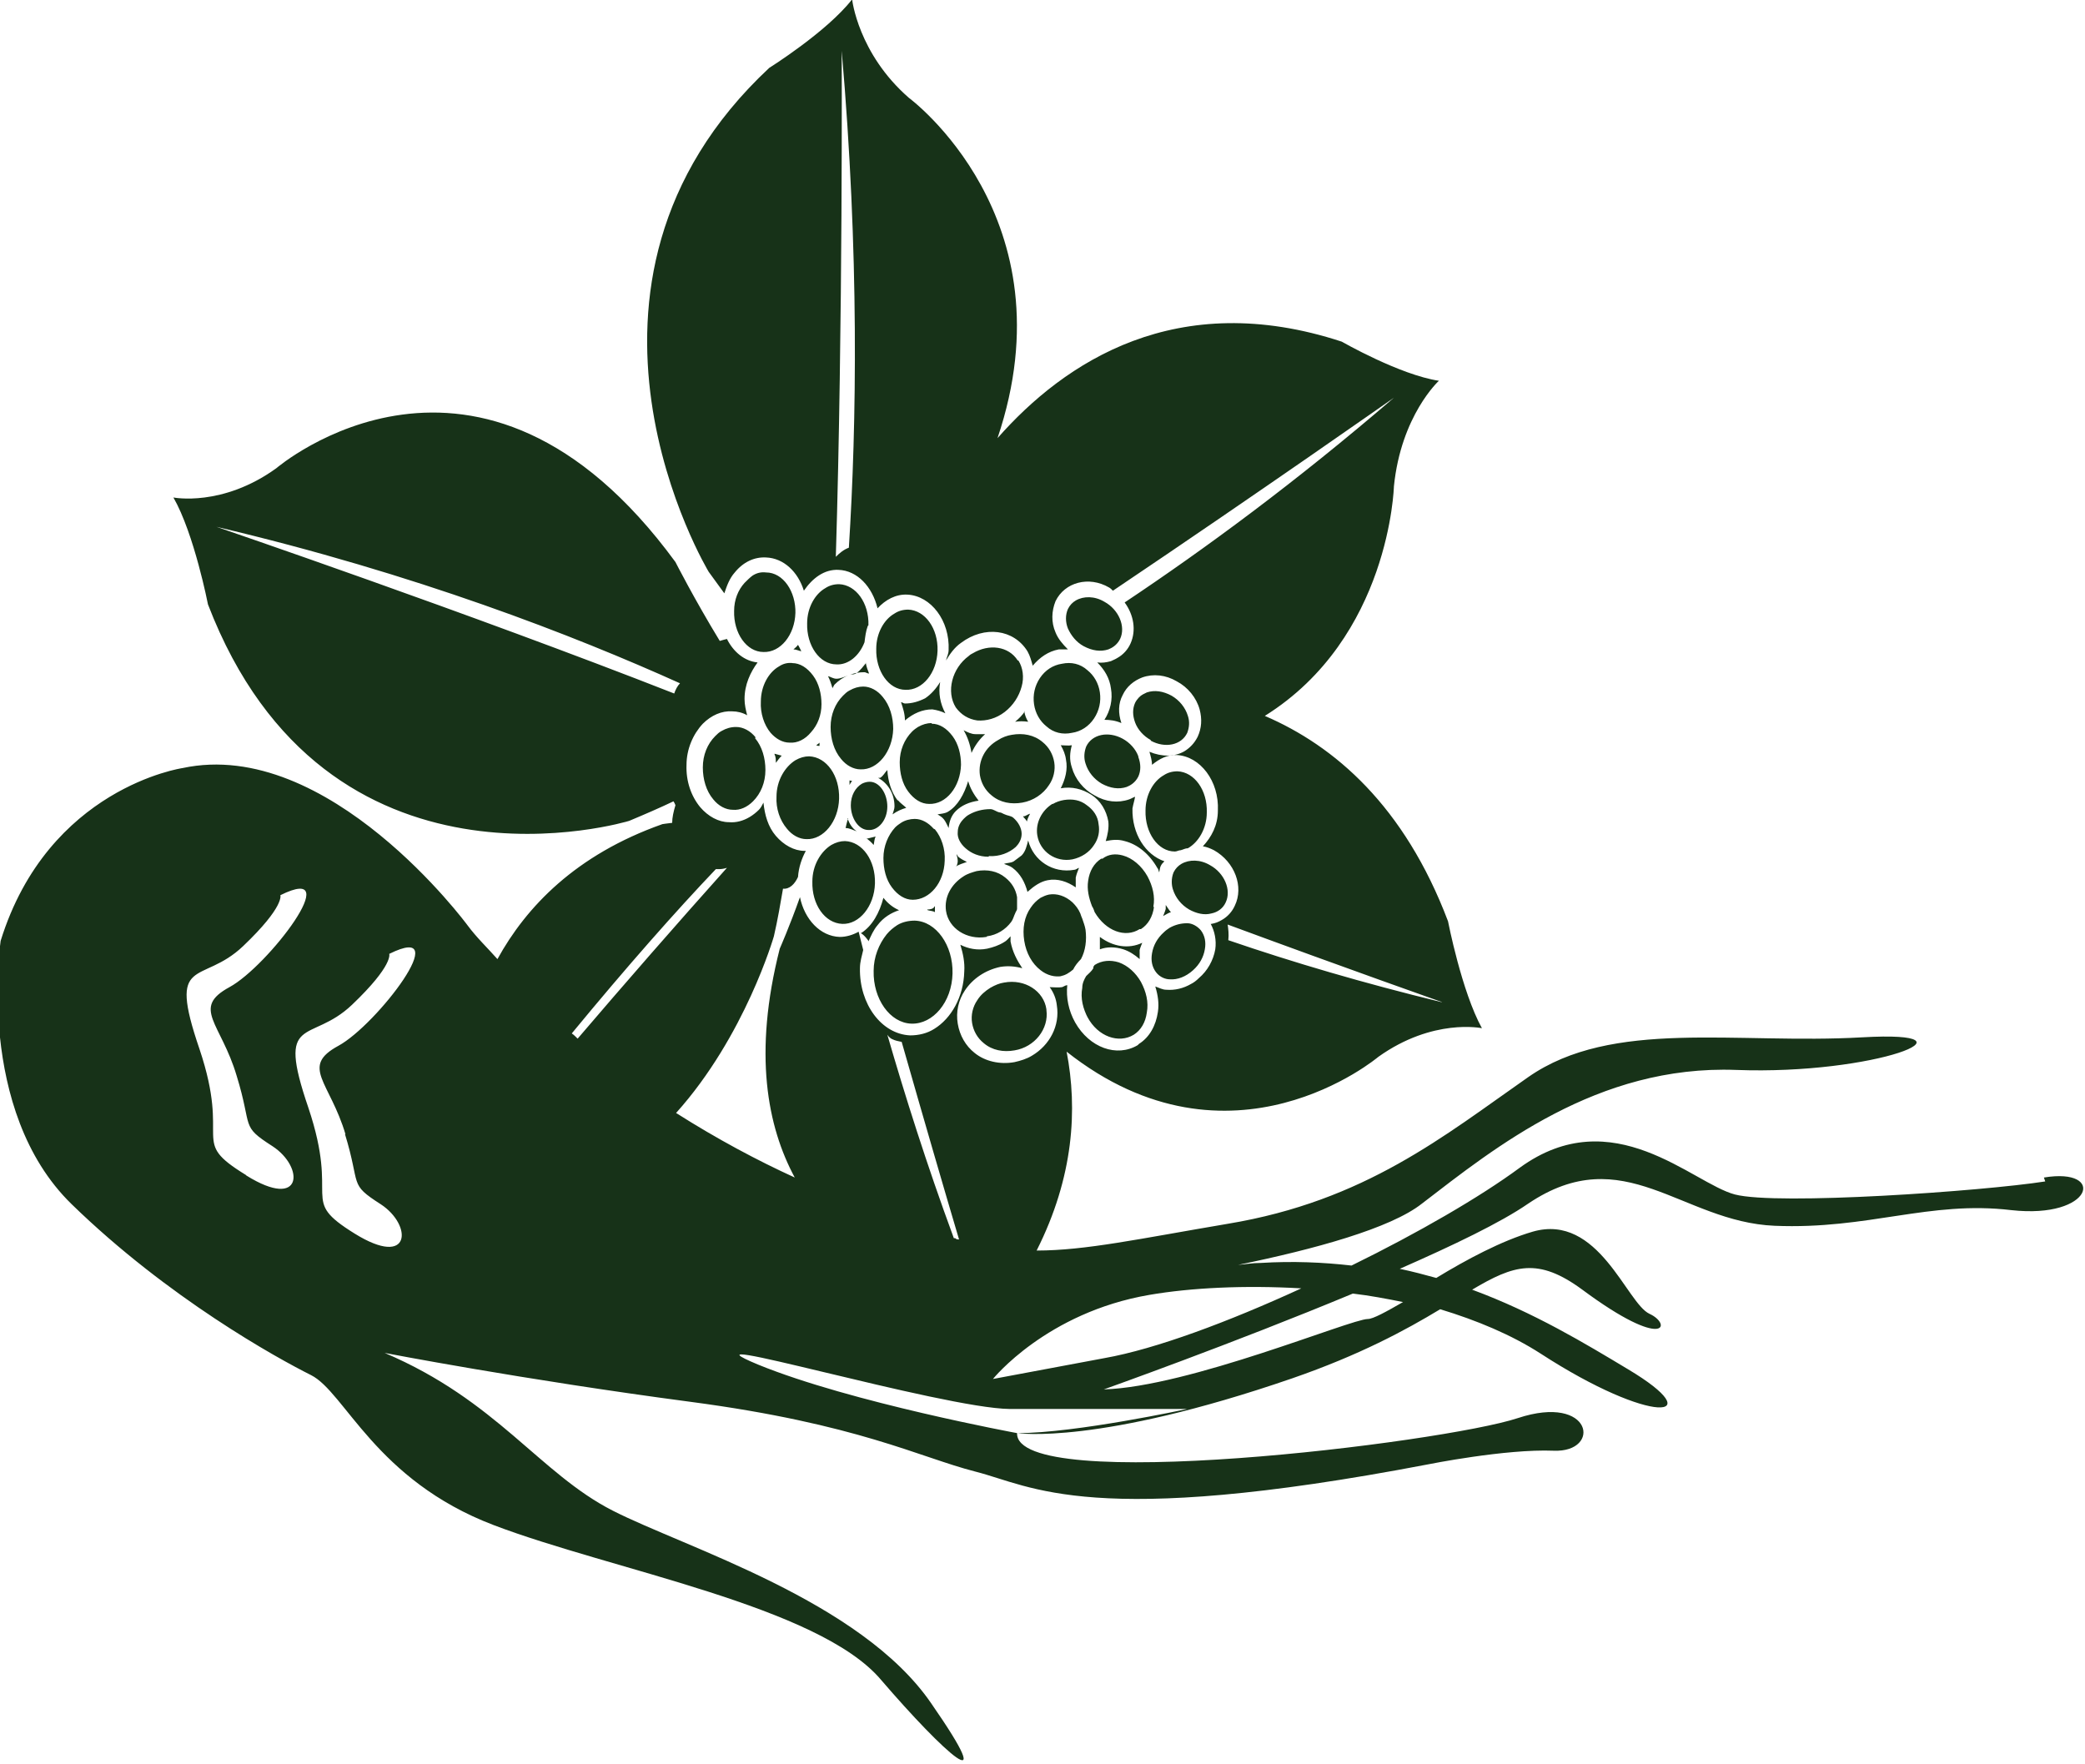 <?xml version="1.0" encoding="UTF-8"?><svg xmlns="http://www.w3.org/2000/svg" viewBox="0 0 31.98 27.05"><defs><style>.d{fill:#173218;}</style></defs><g id="a"/><g id="b"><g id="c"><path class="d" d="M31.37,18.12c-.96,.15-4.11,.37-4.76,.2s-1.87-1.45-3.3-.41c-.61,.45-1.56,1-2.58,1.5-.44-.05-.9-.07-1.39-.04-.13,0-.23,.02-.35,.03,1.17-.24,2.34-.56,2.82-.94,1.12-.86,2.69-2.13,4.82-2.05,2.13,.08,3.86-.61,1.93-.5s-3.83-.29-5.12,.61-2.5,1.9-4.61,2.25c-1.36,.23-2.18,.41-2.93,.41,.57-1.13,.63-2.17,.46-3.05,2.52,1.99,4.78,.08,4.78,.08,.84-.6,1.59-.44,1.59-.44-.31-.56-.52-1.64-.52-1.64-.67-1.77-1.74-2.69-2.81-3.15,1.92-1.2,1.98-3.52,1.98-3.52,.11-1.09,.69-1.62,.69-1.62-.6-.09-1.49-.6-1.49-.6-2.53-.83-4.25,.31-5.28,1.48,1.14-3.38-1.36-5.22-1.36-5.22-.78-.68-.87-1.51-.87-1.51-.39,.5-1.27,1.05-1.27,1.05-3.58,3.34-.93,7.73-.93,7.73,.08,.11,.16,.22,.24,.33,.04-.12,.08-.23,.16-.32,.13-.16,.3-.24,.48-.23,.27,.01,.49,.22,.58,.51,.13-.19,.31-.33,.53-.32,.29,.01,.52,.26,.6,.59,.12-.13,.28-.22,.46-.21,.36,.02,.65,.4,.63,.85,0,.06-.03,.11-.04,.16,.06-.1,.13-.2,.23-.27,.36-.27,.81-.21,1.02,.13,.04,.07,.06,.15,.08,.22,.11-.13,.24-.22,.4-.25,.05,0,.09,0,.14,0-.08-.08-.15-.16-.19-.26-.07-.16-.06-.33,0-.48,.14-.29,.51-.39,.82-.21,.02,.01,.04,.03,.06,.05,2.26-1.52,4.31-2.96,4.31-2.96-1.5,1.29-2.9,2.32-4.13,3.14,.14,.19,.18,.43,.09,.63-.04,.09-.11,.17-.2,.22-.03,.02-.06,.03-.1,.05-.07,.02-.14,.03-.21,.02,.11,.11,.19,.24,.21,.4,.03,.17-.01,.34-.1,.48,.08,0,.17,.01,.26,.05-.05-.15-.05-.3,.02-.43,.06-.13,.17-.22,.3-.27,.17-.06,.36-.04,.53,.06,.17,.09,.3,.25,.35,.43,.04,.15,.03,.29-.03,.42-.05,.1-.12,.17-.2,.22-.15,.09-.35,.09-.54,.01,.02,.07,.04,.14,.04,.2,.11-.09,.24-.16,.38-.15,.36,.02,.65,.4,.63,.85,0,.23-.1,.41-.23,.55,.06,.01,.11,.03,.17,.06,.32,.18,.46,.56,.32,.85-.04,.09-.11,.17-.2,.22-.05,.03-.1,.05-.16,.06h-.01c.06,.11,.09,.25,.07,.39-.03,.17-.12,.33-.25,.44-.04,.04-.08,.07-.12,.09-.12,.07-.25,.1-.38,.09-.06,0-.11-.03-.17-.05,.04,.13,.06,.26,.04,.39-.03,.21-.13,.39-.29,.49l-.02,.02c-.32,.19-.74,.04-.96-.35-.1-.18-.14-.38-.12-.57-.03,0-.05,.02-.08,.03-.06,.01-.13,0-.19,0,.06,.08,.1,.18,.11,.28,.05,.31-.11,.61-.38,.77-.08,.05-.18,.08-.27,.1-.22,.04-.45-.01-.61-.14-.14-.11-.23-.27-.26-.45-.03-.18,.01-.36,.11-.51,.12-.18,.31-.31,.54-.36,.12-.02,.23-.01,.34,.02-.08-.12-.15-.25-.18-.41,0-.03,0-.05,0-.08-.03,.03-.06,.07-.1,.09-.08,.05-.17,.08-.26,.1-.15,.03-.29,0-.41-.06,.04,.13,.07,.27,.06,.41-.01,.39-.2,.72-.46,.88-.11,.07-.24,.1-.37,.1-.44-.02-.78-.48-.77-1.03,0-.1,.03-.19,.05-.28-.02-.09-.05-.19-.07-.28-.09,.05-.19,.08-.29,.08-.3-.01-.54-.27-.61-.61-.16,.45-.31,.79-.31,.79-.41,1.61-.19,2.73,.23,3.51-.57-.26-1.19-.59-1.82-.99,1.06-1.18,1.5-2.71,1.5-2.71,.06-.26,.1-.5,.14-.73,.1,.01,.18-.07,.23-.18,.01-.15,.06-.29,.12-.4,0,0-.01,0-.02,0-.16,0-.32-.09-.44-.23-.12-.14-.17-.32-.19-.51-.02,.04-.04,.08-.07,.11-.04,.04-.09,.08-.14,.11-.1,.06-.21,.09-.32,.08-.16,0-.32-.09-.44-.23-.14-.17-.22-.4-.21-.65,0-.24,.1-.47,.25-.63,.13-.13,.29-.2,.45-.19,.08,0,.16,.02,.23,.06-.02-.08-.04-.16-.04-.25,0-.22,.09-.41,.2-.56-.2-.02-.37-.16-.47-.36-.04,.01-.08,.02-.11,.03-.39-.64-.68-1.21-.68-1.21-3.01-4.11-6.12-1.44-6.12-1.44-.83,.6-1.58,.45-1.58,.45,.32,.56,.53,1.64,.53,1.64,1.82,4.74,6.46,3.32,6.46,3.32,.24-.1,.47-.2,.68-.3,.02,.03,.03,.06,.03,.06-.03,.1-.05,.19-.05,.27-.09,.01-.15,.02-.15,.02-1.33,.47-2.09,1.27-2.53,2.07-.15-.17-.32-.33-.46-.52,0,0-2.13-2.89-4.37-2.41,0,0-2.06,.3-2.79,2.65,0,0-.39,2.6,1.09,4.04,1.48,1.44,3.15,2.36,3.67,2.62,.52,.26,.99,1.61,2.8,2.3,1.81,.69,4.98,1.24,5.94,2.37,.97,1.13,1.86,1.93,.77,.36-1.08-1.57-3.76-2.38-4.88-2.95-1.12-.57-1.78-1.69-3.5-2.42,0,0,2.12,.41,4.69,.75s3.51,.85,4.37,1.07c.87,.22,1.76,.88,6.94-.11,0,0,1.19-.24,1.93-.21s.6-.88-.55-.5c-1.15,.38-7.71,1.18-7.68,.23,0,0-2.55-.47-3.97-1.05-1.42-.59,2.82,.67,3.86,.68,1.04,0,2.72,0,2.72,0,0,0-1.71,.37-2.6,.37,0,0,1.22,.19,4.21-.84,1.04-.36,1.74-.74,2.27-1.06,.56,.17,1.09,.39,1.54,.68,1.71,1.11,2.63,1.01,1.34,.24-.65-.39-1.44-.87-2.39-1.22,.64-.38,1.01-.5,1.69,0,1.28,.95,1.38,.53,1.03,.37s-.78-1.55-1.79-1.26c-.48,.14-1.02,.43-1.48,.71-.18-.05-.37-.1-.56-.14,.82-.36,1.55-.71,1.97-1,1.47-.99,2.35,.28,3.78,.34,1.44,.06,2.37-.39,3.63-.24,1.26,.14,1.46-.66,.5-.5ZM13.02,8.4c-.08,.03-.14,.08-.2,.14,.11-3.59,.09-7.76,.09-7.76,.27,3.1,.23,5.73,.11,7.62Zm9.09,6.97c-1.19-.29-2.28-.61-3.27-.95,.01-.09,0-.17-.01-.24,1.84,.68,3.29,1.19,3.29,1.19ZM3.77,18.02c-.88-.54-.22-.47-.71-1.93-.5-1.46,.03-.97,.67-1.58,.64-.61,.57-.78,.57-.78,1.03-.51-.19,1.09-.78,1.41-.59,.32-.13,.55,.11,1.36,.25,.81,.05,.76,.55,1.08,.49,.32,.47,.99-.4,.45Zm1.52-.63c.25,.81,.05,.76,.55,1.08,.49,.32,.47,.99-.4,.45s-.22-.47-.71-1.93c-.5-1.46,.03-.97,.67-1.58,.64-.61,.57-.78,.57-.78,1.03-.51-.19,1.09-.78,1.41-.59,.32-.13,.55,.11,1.36Zm5.06-6.75c-3.16-1.24-7.03-2.56-7.03-2.56,3.06,.72,5.49,1.67,7.11,2.4-.04,.04-.07,.1-.09,.16Zm-1.58,5.21c.84-1.02,1.6-1.88,2.21-2.52,.03,0,.06,0,.06,0,0,0,.05,0,.11-.02-.77,.86-1.59,1.8-2.29,2.62-.03-.03-.06-.06-.09-.08Zm5.88,3.14h-.02c-.42-1.14-.75-2.19-1.02-3.12,.02,.03,.05,.06,.08,.07,.04,.02,.09,.03,.14,.04,.34,1.19,.66,2.29,.88,3.03-.02,0-.04,0-.06-.02Zm.58,2.16s.82-1.02,2.4-1.29c.64-.11,1.46-.15,2.33-.1-1.11,.51-2.23,.93-3.02,1.07l-1.71,.32Zm6.29-1.18c-.26,.15-.46,.26-.54,.26-.26,0-2.74,1.04-4.05,1.08,0,0,1.97-.7,3.82-1.47,.26,.03,.52,.08,.77,.13ZM11.88,11.56s.07,.02,.11,.03c-.03,.03-.06,.07-.09,.11,0-.05,0-.09-.02-.13Zm.69-.17s0,.03,0,.05c-.02,0-.03,0-.05-.01,.01-.01,.03-.02,.04-.03Zm1.65,2.56s.06,0,.09-.02c.01,0,.02-.03,.03-.03,0,.03,0,.06,0,.09-.03-.02-.08-.02-.11-.03Zm-2.15-1.24c-.11-.13-.17-.31-.16-.49,0-.25,.13-.46,.29-.56,.07-.04,.14-.06,.21-.06,.27,.01,.47,.3,.46,.65-.01,.35-.24,.63-.5,.62-.11,0-.22-.06-.3-.16Zm3.98,2.78c.04,.29-.18,.57-.49,.62h0c-.17,.03-.34,0-.47-.11-.1-.08-.16-.19-.18-.31-.02-.12,.01-.25,.08-.35,.05-.08,.12-.14,.2-.19,.07-.04,.14-.07,.21-.08,.32-.06,.61,.13,.65,.41Zm.24-.52c-.11,.02-.23-.01-.33-.09-.13-.1-.22-.26-.25-.45-.03-.19,0-.37,.1-.51,.04-.06,.09-.11,.15-.15,.04-.02,.08-.04,.13-.05,.12-.02,.25,.02,.36,.12,.05,.05,.09,.1,.12,.17,.01,.03,.02,.06,.03,.08h0c.02,.06,.04,.11,.05,.17,.02,.16,0,.32-.07,.45-.05,.05-.09,.1-.12,.16-.06,.05-.12,.09-.19,.1Zm-1.95-2.25c.1,.12,.16,.3,.15,.48-.01,.34-.23,.6-.49,.6-.12,0-.23-.07-.32-.19-.09-.12-.13-.28-.13-.45,0-.18,.07-.35,.18-.47,.03-.03,.06-.05,.09-.07,.06-.04,.14-.06,.21-.06,.11,0,.21,.06,.29,.15Zm.82,.42c-.14,0-.26-.05-.35-.13-.08-.07-.13-.16-.12-.25,0-.09,.05-.16,.09-.2,.02-.02,.05-.05,.09-.07,.09-.05,.2-.08,.32-.08,.05,0,.09,.04,.14,.05,.03,0,.05,.02,.08,.03,.04,.02,.09,.02,.13,.05,.08,.07,.13,.16,.13,.25,0,.09-.05,.16-.09,.2-.1,.09-.25,.15-.41,.14Zm-.62-.69c.15-.09,.25-.27,.31-.47,.03,.11,.09,.21,.16,.3-.14,.02-.26,.07-.35,.16-.07,.07-.1,.16-.11,.26-.02-.04-.04-.09-.07-.13-.03-.04-.07-.06-.1-.08,.05-.01,.11-.01,.16-.04Zm2.08-2.54c-.11-.06-.19-.16-.24-.27-.04-.1-.04-.21,0-.3,.03-.06,.07-.1,.12-.13,.12-.07,.29-.07,.44,.02,.22,.12,.33,.38,.24,.57-.05,.1-.13,.14-.18,.16-.12,.04-.25,.02-.38-.05Zm-1.95,3.38s.02-.05,.02-.08c0-.04-.01-.07-.02-.11,.02,.02,.02,.04,.04,.05,.04,.03,.08,.05,.12,.07-.06,.02-.12,.04-.17,.07Zm.23-1.75c-.02-.12-.06-.24-.12-.34,.06,.03,.12,.06,.18,.06,.05,0,.1,0,.15,0-.09,.08-.16,.18-.21,.29Zm-2.44,1.98c0-.25,.13-.46,.29-.56,.07-.04,.14-.06,.21-.06,.27,.01,.47,.3,.46,.65-.01,.35-.24,.63-.5,.62-.27-.01-.47-.3-.46-.65Zm-.31-3.35c.12,0,.23,.07,.32,.19,.09,.12,.13,.28,.13,.44,0,.17-.06,.32-.16,.43-.09,.11-.21,.17-.33,.16-.11,0-.21-.06-.29-.15-.1-.12-.16-.3-.15-.48,0-.24,.12-.45,.28-.54,.06-.04,.13-.06,.21-.05Zm1.16-.57h0c-.03,.08-.04,.17-.05,.25-.08,.21-.25,.35-.43,.34-.26,0-.46-.29-.45-.63,0-.24,.12-.45,.28-.54,.06-.04,.13-.06,.21-.06,.26,.01,.46,.29,.45,.63Zm2.98,.58c.14-.03,.28,0,.39,.1,.1,.08,.17,.2,.19,.34,.02,.14-.01,.28-.09,.4-.08,.12-.2,.2-.34,.22-.14,.03-.28,0-.39-.1-.1-.08-.17-.2-.19-.34-.02-.14,.01-.28,.09-.4,.08-.12,.2-.2,.34-.22Zm-4.09-.78c-.01,.34-.23,.61-.49,.6-.26,0-.46-.29-.45-.63,0-.17,.06-.32,.16-.43,.04-.04,.08-.08,.12-.11,.06-.04,.13-.06,.21-.05,.26,0,.46,.29,.45,.63Zm.04,.49s.04,.07,.05,.1c-.04-.01-.08-.03-.12-.03,.02-.02,.05-.04,.07-.07Zm-.66,1.43c.11,.13,.16,.31,.16,.49,0,.19-.07,.36-.19,.48-.09,.09-.2,.14-.31,.13-.11,0-.22-.06-.3-.16-.11-.13-.16-.31-.16-.49,0-.19,.07-.36,.19-.48,.03-.03,.06-.06,.1-.08,.07-.04,.14-.06,.22-.06,.11,0,.22,.06,.3,.16Zm2.8-1.34c-.01,.34-.23,.61-.49,.6-.26,0-.46-.29-.45-.63,0-.24,.12-.45,.28-.54,.06-.04,.13-.06,.21-.06,.26,.01,.46,.29,.45,.63Zm-1.1,.19c.01,.06,.03,.11,.05,.16-.03,0-.05-.02-.07-.02-.08,0-.15,.01-.22,.04,.03-.01,.07,0,.1-.03,.06-.04,.1-.1,.15-.16Zm1.14,.29c-.03,.17,0,.33,.08,.48-.06-.03-.13-.05-.2-.06-.15,0-.29,.06-.42,.17,0-.1-.03-.19-.06-.28,.02,0,.04,.02,.06,.02,.11,0,.21-.03,.31-.08,.09-.06,.17-.15,.23-.25Zm-1.65,.1c-.02-.07-.04-.13-.07-.19,.04,.01,.08,.04,.13,.04,.06,0,.12-.03,.18-.05-.08,.03-.15,.08-.21,.14-.01,.01-.02,.04-.03,.05Zm1.52,.54c.12,0,.23,.07,.32,.19,.09,.12,.13,.28,.13,.44-.01,.34-.23,.61-.49,.6-.12,0-.23-.07-.32-.19-.09-.12-.13-.28-.13-.45,0-.18,.07-.35,.19-.47,.03-.03,.06-.05,.09-.07,.07-.04,.14-.06,.21-.06Zm-1.05-.57c.11,0,.22,.06,.3,.16,.11,.13,.16,.31,.16,.49-.01,.35-.24,.63-.5,.62-.11,0-.22-.06-.3-.16-.11-.13-.16-.31-.16-.49,0-.19,.07-.36,.19-.48,.03-.03,.06-.06,.1-.08,.07-.04,.14-.06,.21-.06Zm4.46,3.38c-.02,.15-.09,.27-.2,.34h-.02c-.22,.14-.52,.03-.69-.26-.01-.03-.02-.06-.04-.09-.05-.13-.08-.26-.06-.39,.02-.15,.09-.27,.2-.34h.02c.09-.07,.2-.08,.31-.05,.15,.04,.29,.16,.38,.32,.08,.15,.12,.31,.09,.47Zm.03,1c-.06-.08-.08-.18-.06-.29,.02-.12,.08-.23,.18-.32,.03-.03,.06-.05,.09-.07,.09-.05,.18-.07,.27-.07h0c.08,0,.16,.05,.21,.11,.06,.08,.08,.18,.06,.29-.02,.12-.08,.23-.18,.32-.11,.1-.24,.15-.36,.14-.06,0-.15-.03-.21-.11Zm.85-.9c-.11,.03-.23,0-.34-.06-.12-.07-.21-.18-.25-.31-.02-.06-.03-.16,.01-.26,.03-.06,.07-.1,.12-.13,.12-.07,.29-.07,.44,.02,.22,.12,.33,.38,.24,.57-.04,.09-.12,.15-.22,.17Zm-.07-1.55c0,.25-.13,.46-.29,.55-.04,0-.07,.02-.11,.03-.03,0-.06,.02-.09,.02-.26,0-.46-.29-.45-.63,0-.24,.12-.45,.28-.54,.06-.04,.13-.06,.21-.06,.26,.01,.46,.29,.45,.63Zm-1.82,3.16c-.08-.15-.12-.31-.09-.47,0-.07,.03-.13,.06-.18,.04-.04,.08-.07,.11-.12,0,0,0-.02,0-.02,0,0,.01-.02,.02-.03,.11-.07,.24-.08,.37-.04,.14,.05,.26,.16,.34,.3,.08,.15,.12,.31,.09,.47-.02,.15-.09,.27-.2,.34-.23,.14-.55,.03-.71-.27Zm.83-1.16s-.03,.07-.04,.11c0,.05,0,.09,0,.14-.08-.07-.16-.12-.25-.15-.13-.04-.25-.04-.36,0,0-.06,0-.12,0-.19,.2,.15,.44,.19,.65,.09Zm-1.9-4.33c.07,.11,.09,.26,.05,.4-.04,.15-.13,.29-.26,.39h0c-.13,.1-.28,.14-.42,.13-.14-.02-.25-.09-.33-.2-.15-.24-.06-.6,.2-.79,.02-.02,.04-.03,.06-.04,.25-.15,.55-.11,.69,.11Zm.53,2.2c.05-.03,.11-.05,.17-.06,.13-.02,.25,0,.35,.08,.1,.07,.17,.17,.18,.29,.02,.11,0,.22-.07,.32-.07,.11-.19,.19-.33,.22h0c-.26,.05-.5-.12-.54-.37-.03-.19,.07-.38,.23-.48Zm-.44-1.42c.01,.06,.03,.11,.06,.16-.07-.01-.14-.01-.2,0,.06-.05,.11-.1,.15-.16Zm1.94,.44c-.11-.06-.2-.16-.24-.27-.04-.11-.04-.21,0-.3,.03-.06,.08-.11,.12-.13,.02-.01,.04-.02,.06-.03,.12-.04,.25-.02,.38,.05,.12,.07,.21,.18,.25,.31,.03,.09,.02,.18-.01,.26-.09,.19-.34,.24-.56,.12Zm-2.13-.08c.17-.03,.34,0,.47,.11,.1,.08,.16,.19,.18,.31,.02,.12-.01,.25-.08,.35-.09,.14-.24,.24-.41,.27-.17,.03-.34,0-.47-.11-.1-.08-.16-.19-.18-.31-.03-.22,.08-.43,.28-.54,.06-.04,.14-.07,.21-.08Zm-1.75,1c.04,.05,.09,.08,.13,.12-.07,.02-.14,.05-.21,.1,.01-.04,.03-.08,.03-.12,0-.21-.11-.36-.25-.44,0,0,.02,0,.03,0,.05-.03,.07-.08,.11-.12,.01,.17,.06,.34,.16,.47Zm3.69-.66c.04,.11,.04,.21,0,.3-.05,.1-.13,.14-.18,.16-.12,.04-.25,.02-.38-.05-.12-.07-.21-.18-.25-.31-.03-.09-.02-.18,.01-.26,.09-.19,.34-.24,.56-.12,.11,.06,.2,.16,.24,.27Zm-4.46,.94c.03,.09,.07,.15,.14,.2-.06-.02-.11-.05-.17-.05h0s.02-.1,.04-.15Zm4.84,1.5s.03-.07,.04-.11c0-.02,0-.04,0-.06,.03,.04,.05,.08,.08,.11-.04,.01-.08,.04-.12,.06Zm-4.52,.38s-.06-.09-.12-.12h.01c.17-.11,.28-.31,.34-.54,.07,.09,.15,.15,.24,.19-.12,.04-.24,.11-.33,.23-.06,.07-.1,.16-.14,.25Zm.02-2.44c.15,0,.27,.18,.27,.38,0,.21-.14,.37-.29,.36-.15,0-.27-.18-.27-.38,0-.15,.07-.27,.17-.33,.04-.02,.08-.03,.12-.03Zm-.03,.87s.08-.02,.12-.03c-.02,.04-.02,.09-.03,.13-.03-.04-.08-.08-.12-.11,0,0,.01,.01,.02,.01Zm.09,2.03c0-.21,.08-.41,.2-.56,.05-.06,.1-.1,.16-.14,.08-.05,.18-.07,.27-.07,.33,.01,.59,.38,.58,.81-.01,.44-.3,.78-.63,.77-.33-.01-.59-.38-.58-.81Zm-.38-2.92s.03,0,.05,.01c-.02,.02-.03,.04-.04,.06,0-.02,0-.05,0-.07Zm3.25,.12c.07-.14,.11-.29,.08-.44-.01-.08-.04-.15-.08-.22,.06,0,.12,.01,.17,0-.03,.11-.04,.22,0,.34,.05,.18,.18,.34,.35,.43,.17,.1,.36,.12,.53,.06,.03-.01,.06-.03,.09-.04-.01,.06-.03,.12-.04,.18-.01,.39,.2,.71,.49,.81-.02,.02-.04,.04-.05,.06-.02,.03-.02,.07-.03,.11-.01-.02-.01-.05-.03-.07-.12-.21-.3-.36-.5-.41-.1-.03-.19-.02-.29,0,.03-.1,.05-.2,.04-.3-.03-.17-.12-.32-.26-.41-.14-.09-.3-.13-.47-.1h0Zm-.47,.39s-.04,.07-.05,.12c-.01-.03-.04-.05-.06-.08,0,0,0,0,.01,0,.03,0,.06-.03,.1-.04Zm-.04,1.2c-.04-.15-.11-.28-.23-.37-.04-.03-.08-.04-.13-.06,.05-.02,.1-.01,.15-.04,.04-.03,.08-.06,.12-.09,.06-.06,.08-.15,.1-.23,.08,.31,.38,.51,.71,.45,.02,0,.04-.02,.07-.03-.02,.05-.04,.1-.05,.15,0,.05,0,.1,0,.15-.13-.09-.28-.14-.43-.11-.11,.02-.21,.09-.3,.17Zm-.63,.69c-.3,.05-.58-.13-.62-.4-.03-.21,.08-.41,.27-.53,.06-.04,.13-.06,.2-.08,.16-.03,.32,0,.44,.1,.1,.08,.16,.18,.18,.3,0,.06,0,.12,0,.18,0,.02-.02,.04-.03,.07-.02,.04-.03,.09-.06,.13-.09,.12-.22,.2-.37,.22Z"/></g></g></svg>